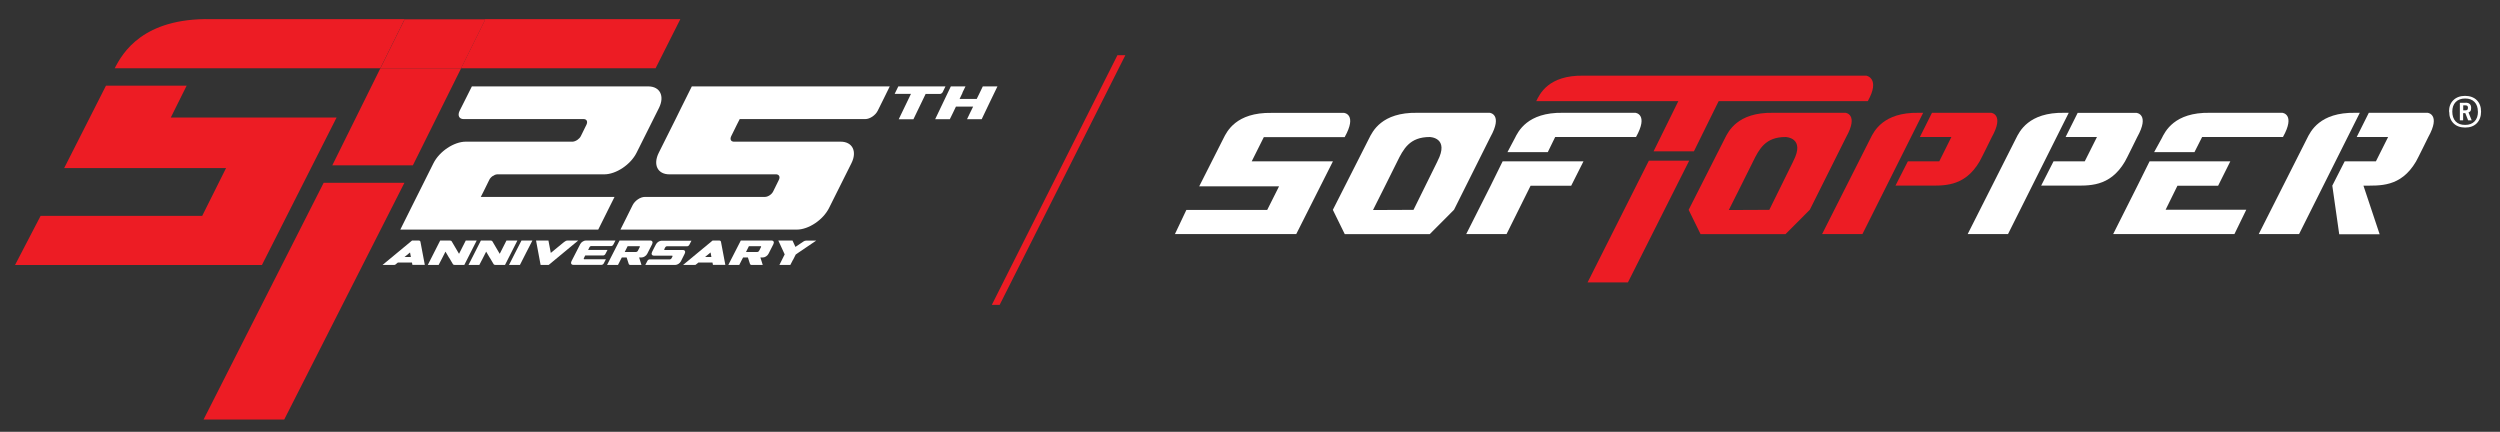 <?xml version="1.0" encoding="UTF-8"?>
<svg xmlns="http://www.w3.org/2000/svg" id="Layer_1" version="1.1" viewBox="0 0 2746 474.3">
  <rect x="0" y="0" width="2746" height="474.3" fill="#333333" stroke="none"/>
  <!-- Generator: Adobe Illustrator 29.0.1, SVG Export Plug-In . SVG Version: 2.1.0 Build 192)  -->
  <defs>
    <style>
      .st0 {
        fill: #fff;
      }

      .st1 {
        fill: #ed1c24;
      }
    </style>
  </defs>
  <g>
    <polygon class="st1" points="223.6 460.8 312.2 460.8 444.2 200.8 355.5 200.8 223.6 460.8"></polygon>
    <polygon class="st1" points="365 181.6 453.5 181.6 506.5 75 417.8 75 365 181.6"></polygon>
    <path class="st1" d="M747.4,21H231.8c-74.8-1.4-97.1,37-105.8,54h88.5s203.2,0,203.2,0l26.5-53.4h88.7s-26.5,53.4-26.5,53.4h213.7s27.2-54,27.2-54Z"></path>
    <polygon class="st1" points="444.3 21.6 417.8 75 506.5 75 533 21.6 444.3 21.6"></polygon>
    <polygon class="st1" points="369.7 129.1 187.6 129.1 205 94.1 116.4 94.1 70.5 184.6 248.3 184.6 222.1 237.1 44.6 237.1 16.5 291.1 287.7 291.1 369.7 129.1"></polygon>
  </g>
  <g>
    <path class="st0" d="M1290.6,257.1h133.2l40.3-79.9h-89.2l13.3-26.6h88.8c14.1-25.2-.7-26.6-.7-26.6h-79.6c-39.2-.7-49.2,20.7-52.9,28.1l-26.6,52.6h87.7l-13,25.9h-88.8l-12.6,26.6Z"></path>
    <path class="st0" d="M1636.3,123.9h-79.6c-39.2-.7-49.2,20.7-52.9,28.1l-39.8,78.5,13.1,26.7h93.3l26.7-26.8,39.9-79.8c14.1-25.2-.7-26.7-.7-26.7ZM1578.9,177.2l-26.3,53.3-44.5.2s24.3-48.3,26.4-52.8c7-14.3,13.8-27.4,35.9-27.4,0,0,22.2.4,8.5,26.6Z"></path>
    <g>
      <g>
        <polygon class="st0" points="1681.2 204 1725.8 204 1739.3 177.2 1650.5 177.2 1637.3 204 1610.5 257.1 1654.8 257.1 1681.2 204"></polygon>
        <path class="st0" d="M1700.1,167.1l8.1-16.6h88.8c14.1-25.2-.7-26.6-.7-26.6h-79.6c-39.2-.7-49.2,20.7-52.9,28.1l-8,15.1h44.3Z"></path>
      </g>
      <g>
        <g>
          <polygon class="st1" points="1855.4 176.5 1811.1 176.5 1743.8 310.2 1788.1 310.2 1855.4 176.5"></polygon>
          <polygon class="st1" points="1892.7 101.1 1848.4 101.1 1816.3 166.2 1860.6 166.2 1892.7 101.1"></polygon>
          <path class="st1" d="M2051.6,111.1c14.1-25.2-1.6-28-1.6-28h-310.5c-39.2-.7-48.4,20.6-52.1,28h364.2Z"></path>
        </g>
        <g>
          <path class="st1" d="M2027.1,123.9h-79.6c-39.2-.7-49.2,20.7-52.9,28.1l-39.8,78.5,13.1,26.7h93.3l26.7-26.8,39.9-79.8c14.1-25.2-.7-26.7-.7-26.7ZM1969.7,177.2l-26.3,53.3-44.5.2s24.3-48.3,26.4-52.8c7-14.3,13.8-27.4,35.9-27.4,0,0,22.2.4,8.5,26.6Z"></path>
          <g>
            <g>
              <polygon class="st0" points="2454.3 257.1 2467.3 230.4 2378.7 230.4 2391.7 204 2436.4 204 2449.8 177.2 2361.1 177.2 2347.8 204 2321.1 257.1 2365.4 257.1 2454.3 257.1"></polygon>
              <path class="st0" d="M2410.4,167.1l8.4-16.6h88.8c14.1-25.2-.7-26.6-.7-26.6h-79.6c-39.2-.7-49.2,20.7-52.9,28.1l-8.3,15.1"></path>
            </g>
            <g>
              <path class="st1" d="M2108.7,150.5h34.7s-13.3,26.7-13.3,26.7h-34.5l-13.6,26.7s5.9,0,34.6,0c17.7-.1,40.9,2.1,57.7-26.4,1.9-3.2,13.5-26.9,13.5-26.9,14.1-25.2-.7-26.7-.7-26.7h-65s-13.3,26.6-13.3,26.6Z"></path>
              <path class="st1" d="M2112.4,123.9h-5c-39.2-.7-49.2,20.7-52.9,28.1l-53.1,105.1h44.3s66.7-133.2,66.7-133.2"></path>
            </g>
            <g>
              <path class="st0" d="M2268.8,150.5h34.5s-13.4,26.7-13.4,26.7h-34.3l-13.6,26.7s5.6,0,34.3,0c17.7-.1,40.9,2.1,57.7-26.4,1.9-3.2,13.5-26.9,13.5-26.9,14.1-25.2-.7-26.6-.7-26.6h-64.7s-13.3,26.6-13.3,26.6Z"></path>
              <path class="st0" d="M2272.3,123.9h-5c-39.2-.7-49.2,20.7-52.9,28.1l-53.1,105.1h44.3s66.7-133.2,66.7-133.2"></path>
            </g>
            <g>
              <path class="st0" d="M2592,123.9h-5c-39.2-.7-49.2,20.7-52.9,28.1l-53.1,105.1h44.3s66.7-133.2,66.7-133.2"></path>
              <path class="st0" d="M2666.6,123.9h-64.7s-13.3,26.6-13.3,26.6h34.5s-13.4,26.7-13.4,26.7h-34.3l-13.6,26.7,7.6,53.4h44.4l-17.8-53.4s0,0,0,0c17.7-.1,40.9,2.1,57.7-26.4,1.9-3.2,13.5-26.9,13.5-26.9,14.1-25.2-.7-26.7-.7-26.7Z"></path>
            </g>
          </g>
        </g>
      </g>
    </g>
    <path class="st0" d="M2690,122.6c0-5.3,1.6-9.5,4.8-12.6,3.2-3.1,7.5-4.7,12.8-4.7s9.8,1.6,12.9,4.7c3.1,3.1,4.7,7.3,4.7,12.6s-1.6,9.6-4.7,12.8c-3.2,3.2-7.4,4.7-12.8,4.7s-9.7-1.6-12.8-4.7c-3.2-3.2-4.7-7.4-4.7-12.8ZM2721.7,122.6c0-4.5-1.2-8-3.7-10.6-2.5-2.6-5.9-3.8-10.3-3.8s-7.9,1.3-10.4,3.9c-2.5,2.6-3.7,6.1-3.7,10.5s1.2,8.2,3.7,10.8c2.5,2.6,5.9,3.8,10.4,3.8s7.9-1.3,10.4-3.9c2.5-2.6,3.7-6.2,3.7-10.7ZM2708.1,112.8c4.1,0,6.2,1.9,6.2,5.7s-1,4-2.9,5l3.5,8.7h-3.9l-3.1-7.9h-2.4v7.9h-3.6v-19.3h6.2ZM2710.1,120.6c.4-.4.7-1.2.7-2.2s-.2-1.7-.7-2.1c-.4-.4-1.2-.6-2.2-.6h-2.3v5.5h2.3c1.1,0,1.8-.2,2.2-.6Z"></path>
  </g>
  <polygon class="st1" points="1236.1 60.6 1227.4 60.6 1089.4 334.9 1098 334.9 1236.1 60.6"></polygon>
  <g>
    <path class="st0" d="M432.9,291h-12.7c5.4-4.5,10.8-8.9,16.2-13.4,5.4-4.5,10.8-8.9,16.2-13.4h7.3c1,0,1.7.5,1.9,1.3h0c.8,4.3,1.6,8.5,2.4,12.7.8,4.2,1.6,8.5,2.4,12.7h-13.6c-.2-.8-.3-1.7-.5-2.5h-15.5c-1,.8-2,1.7-3.1,2.5h-.9ZM451.3,282.3c-.3-1.7-.6-3.3-.9-5-2,1.7-4.1,3.3-6.1,5h7Z"></path>
    <path class="st0" d="M493.3,283.2c-1.3-2.3-2.7-4.6-4-6.8-1.2,2.4-2.5,4.9-3.7,7.3-1.2,2.4-2.5,4.9-3.8,7.3h-11.9c2.3-4.5,4.6-8.9,6.8-13.4,2.3-4.5,4.6-8.9,6.8-13.4h10.6c1,0,1.7.3,2.1,1,1.3,2.3,2.6,4.6,4,6.8,1.3,2.3,2.6,4.6,4,6.8,1.2-2.4,2.5-4.9,3.7-7.3,1.2-2.4,2.5-4.9,3.7-7.3h12c-2.3,4.5-4.6,8.9-6.8,13.4-2.3,4.5-4.6,8.9-6.8,13.4h-10.6c-.9,0-1.6-.3-2-1-1.3-2.3-2.7-4.6-4-6.8Z"></path>
    <path class="st0" d="M538,283.2c-1.3-2.3-2.7-4.6-4-6.8-1.2,2.4-2.5,4.9-3.7,7.3-1.2,2.4-2.5,4.9-3.8,7.3h-11.9c2.3-4.5,4.6-8.9,6.8-13.4,2.3-4.5,4.6-8.9,6.8-13.4h10.6c1,0,1.7.3,2.1,1,1.3,2.3,2.6,4.6,4,6.8,1.3,2.3,2.6,4.6,4,6.8,1.2-2.4,2.5-4.9,3.7-7.3,1.2-2.4,2.5-4.9,3.7-7.3h12c-2.3,4.5-4.6,8.9-6.8,13.4-2.3,4.5-4.6,8.9-6.8,13.4h-10.6c-.9,0-1.6-.3-2-1-1.3-2.3-2.7-4.6-4-6.8Z"></path>
    <path class="st0" d="M577.9,277.6c-2.3,4.5-4.6,8.9-6.8,13.4h-12c2.3-4.5,4.6-8.9,6.8-13.4,2.3-4.5,4.6-8.9,6.9-13.4h12c-2.3,4.5-4.6,8.9-6.9,13.4Z"></path>
    <path class="st0" d="M635.1,264.2c-5.4,4.5-10.8,8.9-16.2,13.4-5.4,4.5-10.8,8.9-16.2,13.4h-8.9c-.9-4.5-1.7-8.9-2.5-13.4-.8-4.5-1.7-8.9-2.5-13.4h13.6c.4,2.3.8,4.5,1.3,6.8.4,2.3.8,4.5,1.3,6.8,2.4-2,4.9-4,7.3-6,2.4-2,4.9-4,7.3-6,1.2-1,2.5-1.6,3.8-1.6,3.9,0,7.8,0,11.7,0Z"></path>
    <path class="st0" d="M627.7,286.9c.4-.8.8-1.5,1.2-2.3,1.4-2.7,2.8-5.5,4.2-8.2,1.4-2.7,2.8-5.5,4.2-8.2.5-1.1,1.5-2.1,2.6-2.8,1.1-.8,2.4-1.2,3.5-1.2h32.6c-.3.7-.7,1.4-1.1,2.1-.4.8-.8,1.7-1.3,2.5-.4.8-1.5,1.5-2.3,1.5h-22.1c-.5,0-1.1.3-1.4.8,0,0-.1.2-.2.2-.5,1.1-1.1,2.1-1.6,3.2h21.3c-.4.7-.7,1.4-1.1,2.1-.4.8-.9,1.7-1.3,2.5-.4.8-1.5,1.5-2.3,1.5h-19.8c-.5,1.1-1.1,2.1-1.6,3.2,0,0,0,.2,0,.2-.1.5.1.8.6.8h23.7c-.4.7-.7,1.4-1.1,2.1-.4.8-.8,1.7-1.3,2.5-.4.8-1.5,1.5-2.3,1.5h-31.1c-2.2,0-3.1-1.8-2-4Z"></path>
    <path class="st0" d="M688.3,282.8h-5.3c-.4.8-.8,1.5-1.2,2.3-1,2-2,3.9-3,5.9h-12c1-2,2-3.9,3-5.9.6-1.2,1.3-2.5,1.9-3.7,1.5-2.9,2.9-5.7,4.4-8.6,1.5-2.9,2.9-5.7,4.4-8.6h33.8c2.2,0,3.1,1.8,2,4-.9,1.8-1.8,3.5-2.7,5.3-.9,1.8-1.8,3.5-2.7,5.3-1.1,2.2-3.9,4-6.1,4h-2.8c.4,1.4.9,2.7,1.3,4.1.4,1.3.9,2.7,1.3,4.1h-12.2c-.9,0-1.5-.4-1.8-1.1-.8-2.4-1.6-4.7-2.3-7.1ZM698.9,276.7c.6,0,1.3-.5,1.6-1,.7-1.4,1.5-2.9,2.2-4.3.3-.6,0-1-.5-1h-12.8c-1.1,2.1-2.2,4.3-3.2,6.4h12.8Z"></path>
    <path class="st0" d="M709.9,291h-1.1c.3-.7.7-1.4,1.1-2.1.4-.8.9-1.7,1.3-2.5.4-.8,1.5-1.5,2.3-1.5h22.4c.6,0,1.3-.5,1.6-1,.4-.7.7-1.4,1.1-2.1.3-.5,0-1-.4-1h-20c-2.2,0-3.1-1.8-2-4,.7-1.4,1.4-2.8,2.1-4.2.7-1.4,1.4-2.8,2.2-4.2,1.1-2.2,3.9-4,6.1-4h32.9c-.4.7-.7,1.4-1.1,2.1-.4.8-.8,1.7-1.3,2.5-.4.8-1.5,1.5-2.3,1.5h-22.4c-.6,0-1.3.5-1.6,1-.4.7-.7,1.4-1.1,2.1-.3.5,0,1,.4,1h20c2.2,0,3.1,1.8,2,4-.7,1.4-1.4,2.8-2.1,4.2-.7,1.4-1.4,2.8-2.1,4.2-1.1,2.2-3.9,4-6.1,4h-31.8Z"></path>
    <path class="st0" d="M763,291h-12.7c5.4-4.5,10.8-8.9,16.2-13.4,5.4-4.5,10.8-8.9,16.2-13.4h7.3c1,0,1.7.5,1.9,1.3h0c.8,4.3,1.6,8.5,2.4,12.7.8,4.2,1.6,8.5,2.4,12.7h-13.6c-.2-.8-.3-1.7-.5-2.5h-15.5c-1,.8-2,1.7-3.1,2.5h-.9ZM781.4,282.3c-.3-1.7-.6-3.3-.9-5-2,1.7-4.1,3.3-6.1,5h7Z"></path>
    <path class="st0" d="M821.5,282.8h-5.3c-.4.8-.8,1.5-1.2,2.3-1,2-2,3.9-3,5.9h-12c1-2,2-3.9,3-5.9.6-1.2,1.3-2.5,1.9-3.7,1.5-2.9,2.9-5.7,4.4-8.6,1.5-2.9,2.9-5.7,4.4-8.6h33.8c2.2,0,3.1,1.8,2,4-.9,1.8-1.8,3.5-2.7,5.3-.9,1.8-1.8,3.5-2.7,5.3-1.1,2.2-3.9,4-6.1,4h-2.8c.4,1.4.9,2.7,1.3,4.1.4,1.3.9,2.7,1.3,4.1h-12.2c-.9,0-1.5-.4-1.8-1.1-.8-2.4-1.6-4.7-2.3-7.1ZM832.1,276.7c.6,0,1.3-.5,1.6-1,.7-1.4,1.5-2.9,2.2-4.3.3-.6,0-1-.5-1h-12.8c-1.1,2.1-2.2,4.3-3.2,6.4h12.8Z"></path>
    <path class="st0" d="M871.1,285.2c-1,1.9-2,3.8-3,5.8h-12c1-1.9,2-3.8,2.9-5.8,1-1.9,2-3.8,2.9-5.8-1.2-2.5-2.3-5.1-3.5-7.6-1.1-2.5-2.3-5.1-3.5-7.6h15.6c.5,1.2,1.1,2.3,1.6,3.5.5,1.2,1.1,2.3,1.6,3.5,3-2,5.9-4,8.9-6,.9-.6,1.8-.9,2.7-.9h11.2c-3.3,2.2-6.6,4.5-9.9,6.7-3.3,2.2-6.6,4.5-9.9,6.7-.9.6-1.8,1.2-2.7,1.9-1,1.9-2,3.8-2.9,5.8Z"></path>
  </g>
  <g>
    <path class="st0" d="M987.2,130.9c2.2-4.6,4.5-9.3,6.7-13.9,2.2-4.6,4.5-9.3,6.7-13.9h-17.9c1.3-2.7,2.6-5.5,4-8.2h51.8c-1,2.1-2,4.1-3,6.2-.5,1.1-1.9,2.1-3,2.1h-15.8c-2.2,4.6-4.4,9.3-6.7,13.9-2.2,4.6-4.5,9.3-6.7,13.9h-16.1Z"></path>
    <path class="st0" d="M1057.3,101.8c-1.1,2.3-2.2,4.6-3.3,6.9h18.8c1.1-2.3,2.2-4.6,3.4-6.9,1.1-2.3,2.2-4.6,3.3-6.9h16.1c-2.9,6-5.8,12-8.7,18-2.9,6-5.7,12-8.6,18h-16.1c1.1-2.3,2.2-4.6,3.3-6.9,1.1-2.3,2.2-4.6,3.4-6.9h-18.9c-1.1,2.3-2.2,4.6-3.3,6.9-1.1,2.3-2.2,4.6-3.4,6.9h-16.1c2.9-6,5.7-12,8.6-18,2.9-6,5.8-12,8.6-18h16.1c-1.1,2.3-2.2,4.6-3.4,6.9Z"></path>
  </g>
  <g>
    <path class="st0" d="M439.7,252.2c3.9-7.9,7.9-15.8,11.8-23.7,2-4.1,4-8.1,6.1-12.2,6.2-12.3,12.3-24.7,18.5-37,6.5-13,22.5-23.7,35.6-23.7h117.5c3.3-.3,7.2-2.9,8.8-6.1,2.1-4.2,4.2-8.4,6.2-12.6,1.6-3.4.2-6.1-3.1-6.1h-131.9c-4.9,0-6.8-4-4.4-9,2.5-4.9,5-9.8,7.4-14.7,2-4.1,4-8.1,6.1-12.2h193.7c13,0,18.3,10.7,11.8,23.7-4.1,8.2-8.2,16.4-12.3,24.6-4.1,8.2-8.2,16.4-12.3,24.6-6.5,13-22.5,23.7-35.5,23.7h-117.7c-3.3.3-7.1,2.9-8.6,6.1-2.1,4.2-4.2,8.4-6.2,12.6-1.1,2-2.1,4.1-3.1,6.1h146.9c-1.6,3-3,6-4.5,9-4.5,9-9,18-13.4,26.9h-217.4Z"></path>
    <path class="st0" d="M953.6,94.9h23.7c-1.9,4.1-4,8.1-6,12.2-2.5,4.9-4.9,9.8-7.3,14.7-2.5,4.9-8.6,9-13.6,9h-137.9c-1.1,2-2,4.1-3.1,6.1-2.1,4.2-4.1,8.4-6.2,12.6-1.6,3.2-.6,5.8,2.5,6.1h117.6c13.1,0,18.4,10.7,11.9,23.7-4.1,8.2-8.2,16.4-12.3,24.6-4.1,8.2-8.2,16.4-12.3,24.6-6.5,13-22.4,23.7-35.5,23.7h-193.6c2-4.1,4.1-8.1,6.1-12.2,2.5-4.9,4.9-9.8,7.3-14.7,2.5-4.9,8.4-9,13.3-9h131.9c3.4,0,7.6-2.7,9.2-6.1,2.1-4.2,4.1-8.4,6.2-12.6,1.6-3.2.4-5.8-2.6-6.1h-117.6c-13.1,0-18.2-10.7-11.7-23.7,6.1-12.3,12.3-24.7,18.5-37,1.9-4.1,4-8.2,6-12.2,4-7.9,7.9-15.8,11.8-23.7h193.6Z"></path>
  </g>
</svg>

